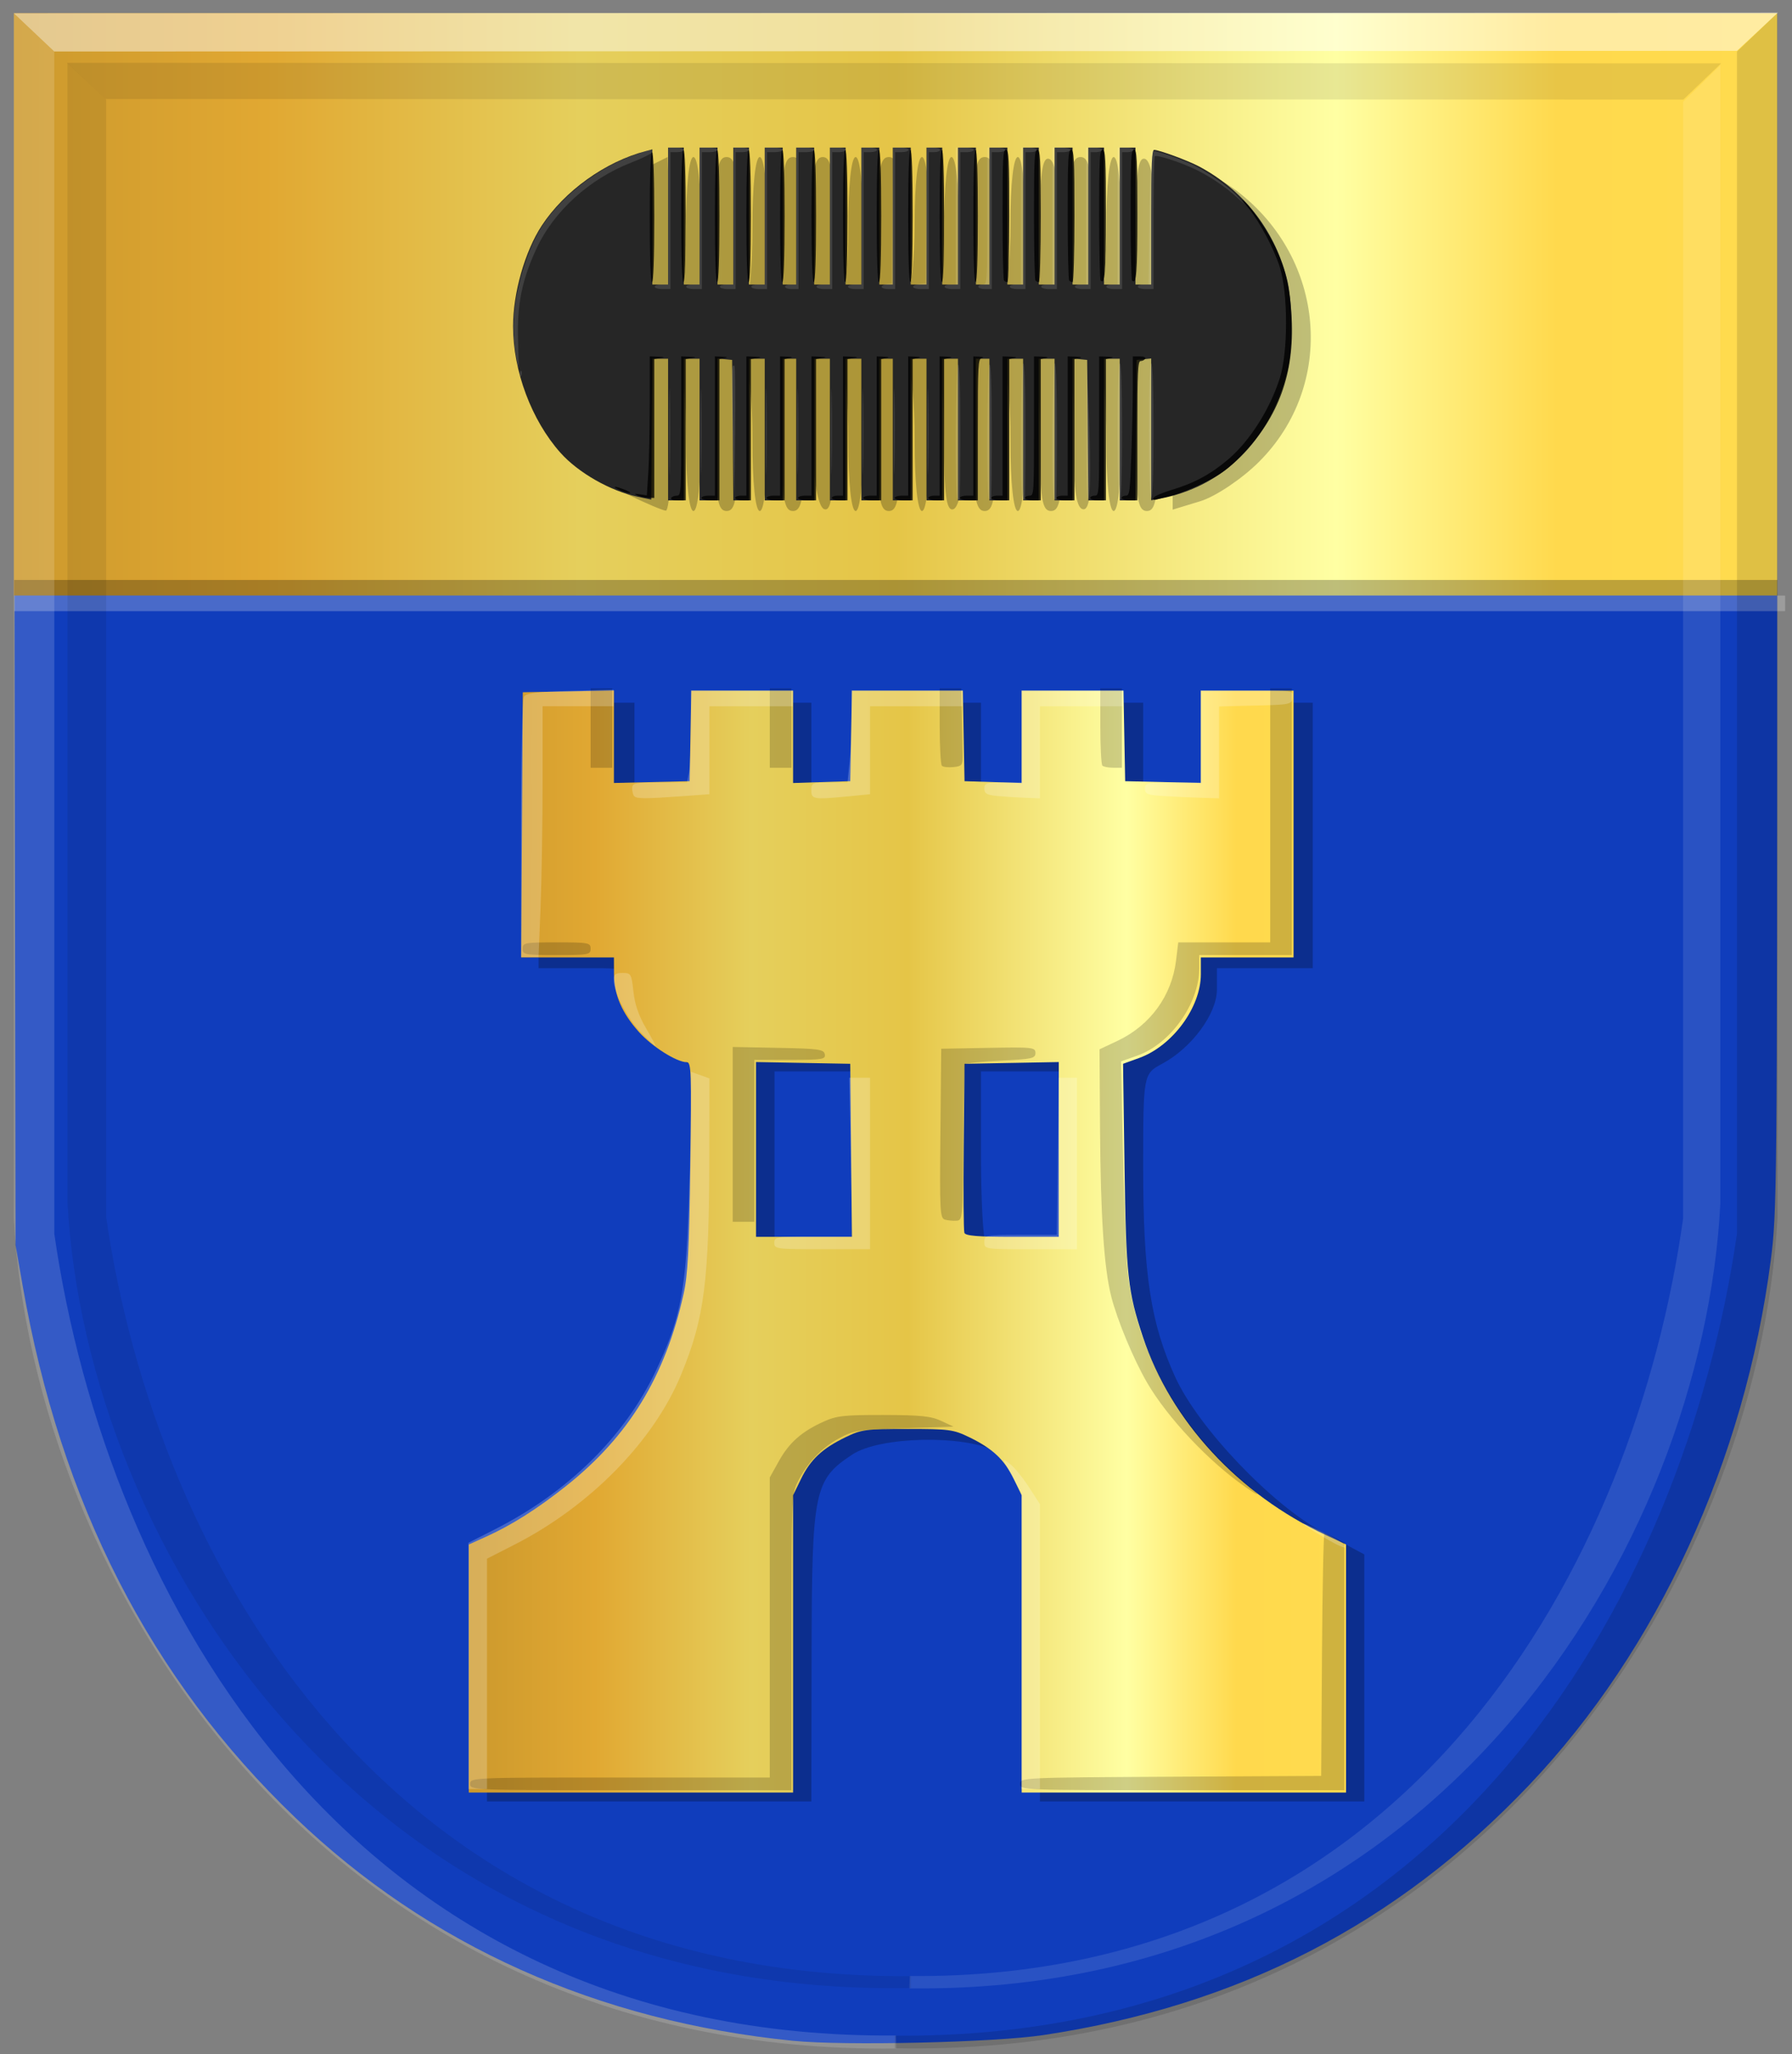 <?xml version="1.0" encoding="UTF-8" standalone="no"?>
<!-- Created with Inkscape (http://www.inkscape.org/) -->

<svg
   xmlns:dc="http://purl.org/dc/elements/1.1/"
   xmlns:cc="http://creativecommons.org/ns#"
   xmlns:rdf="http://www.w3.org/1999/02/22-rdf-syntax-ns#"
   xmlns:svg="http://www.w3.org/2000/svg"
   xmlns="http://www.w3.org/2000/svg"
   xmlns:xlink="http://www.w3.org/1999/xlink"
   xmlns:sodipodi="http://sodipodi.sourceforge.net/DTD/sodipodi-0.dtd"
   xmlns:inkscape="http://www.inkscape.org/namespaces/inkscape"
   width="243.062"
   height="278.573"
   id="svg8000"
   version="1.1"
   inkscape:version="0.48.4 r9939"
   sodipodi:docname="Ballum wapen.svg">
  <rect width="100%" height="100%" fill="#808080" stroke="none"/>
  <defs
     id="defs8002">
    <linearGradient
       id="linearGradient4053-4-8-3-4-70-2-0">
      <stop
         id="stop4055-9-6-3-5-7-6-2"
         offset="0"
         style="stop-color:#cc992d;stop-opacity:1;" />
      <stop
         id="stop4057-8-0-4-2-91-3-7"
         offset="0.143"
         style="stop-color:#e1a832;stop-opacity:1;" />
      <stop
         style="stop-color:#e5cf5c;stop-opacity:1;"
         offset="0.321"
         id="stop4059-2-1-2-9-5-1-8" />
      <stop
         id="stop4061-4-2-2-12-86-5-8"
         offset="0.5"
         style="stop-color:#e5c547;stop-opacity:1;" />
      <stop
         style="stop-color:#ffffa3;stop-opacity:1;"
         offset="0.75"
         id="stop4063-5-6-0-49-39-9-5" />
      <stop
         id="stop4065-2-0-1-93-45-7-9"
         offset="0.875"
         style="stop-color:#ffd94d;stop-opacity:1;" />
      <stop
         style="stop-color:#ffdb4e;stop-opacity:1;"
         offset="1"
         id="stop4067-9-5-2-76-3-0-7" />
    </linearGradient>
    <linearGradient
       gradientTransform="matrix(-1,0,0,1,2520.032,51.184)"
       gradientUnits="userSpaceOnUse"
       y2="365.428"
       x2="2227.772"
       y1="365.428"
       x1="2061.486"
       id="linearGradient12315-9"
       xlink:href="#linearGradient4053-4-8-3-4-70-2-0"
       inkscape:collect="always" />
    <linearGradient
       id="linearGradient9345-3-2"
       inkscape:collect="always">
      <stop
         id="stop9347-6-5"
         offset="0"
         style="stop-color:#000000;stop-opacity:1;" />
      <stop
         id="stop9349-2-7"
         offset="1"
         style="stop-color:#000000;stop-opacity:0;" />
    </linearGradient>
    <linearGradient
       gradientTransform="matrix(0.611,0,0,0.605,-1433.155,1330.839)"
       gradientUnits="userSpaceOnUse"
       y2="-1658.638"
       x2="3022.334"
       y1="-1658.638"
       x1="2870.666"
       id="linearGradient9351-0-1"
       xlink:href="#linearGradient9345-3-2"
       inkscape:collect="always" />
    <linearGradient
       id="linearGradient4070-8-2-8-8-7">
      <stop
         id="stop4072-1-2-6-4-1"
         offset="0"
         style="stop-color:#a3a3a3;stop-opacity:1;" />
      <stop
         id="stop4074-8-0-7-0-4"
         offset="0.143"
         style="stop-color:#b0b0b0;stop-opacity:1;" />
      <stop
         style="stop-color:#d1d1d1;stop-opacity:1;"
         offset="0.321"
         id="stop4076-6-1-0-3-7" />
      <stop
         id="stop4078-0-2-8-7-6"
         offset="0.5"
         style="stop-color:#bdbdbd;stop-opacity:1;" />
      <stop
         style="stop-color:#e5e5e5;stop-opacity:1;"
         offset="0.75"
         id="stop4080-2-7-1-8-8" />
      <stop
         id="stop4082-4-7-8-3-2"
         offset="0.875"
         style="stop-color:#cccccc;stop-opacity:1;" />
      <stop
         style="stop-color:#cccccc;stop-opacity:1;"
         offset="1"
         id="stop4084-9-0-3-1-3" />
    </linearGradient>
    <linearGradient
       gradientTransform="matrix(-0.69,0,0,0.605,2143.693,1665.42)"
       gradientUnits="userSpaceOnUse"
       y2="-2142.234"
       x2="2670"
       y1="-2142.234"
       x1="2456"
       id="linearGradient9315-4-2-5"
       xlink:href="#linearGradient4070-8-2-8-8-7"
       inkscape:collect="always" />
    <linearGradient
       id="linearGradient8746-8-4-5-7">
      <stop
         id="stop8748-1-1-9-0"
         offset="0"
         style="stop-color:#cc992d;stop-opacity:1;" />
      <stop
         id="stop8750-0-0-1-7"
         offset="0.143"
         style="stop-color:#e1a832;stop-opacity:1;" />
      <stop
         style="stop-color:#e5cf5c;stop-opacity:1;"
         offset="0.321"
         id="stop8752-9-3-8-4" />
      <stop
         id="stop8754-2-7-1-1"
         offset="0.5"
         style="stop-color:#e5c547;stop-opacity:1;" />
      <stop
         style="stop-color:#ffffa3;stop-opacity:1;"
         offset="0.75"
         id="stop8756-4-3-7-2" />
      <stop
         id="stop8758-9-9-8-1"
         offset="0.875"
         style="stop-color:#ffd94d;stop-opacity:1;" />
      <stop
         style="stop-color:#ffdb4e;stop-opacity:1;"
         offset="1"
         id="stop8760-1-5-6-8" />
    </linearGradient>
    <linearGradient
       gradientTransform="matrix(-0.69,0,0,0.605,2142.312,1665.42)"
       gradientUnits="userSpaceOnUse"
       y2="-2128.888"
       x2="2691.651"
       y1="-2128.888"
       x1="2432.349"
       id="linearGradient9307-0-2-7"
       xlink:href="#linearGradient8746-8-4-5-7"
       inkscape:collect="always" />
    <linearGradient
       id="linearGradient9583-0"
       inkscape:collect="always">
      <stop
         id="stop9585-1"
         offset="0"
         style="stop-color:#000000;stop-opacity:1;" />
      <stop
         id="stop9587-1"
         offset="1"
         style="stop-color:#000000;stop-opacity:0;" />
    </linearGradient>
    <linearGradient
       gradientUnits="userSpaceOnUse"
       y2="-2030.148"
       x2="1743.738"
       y1="-2030.148"
       x1="1707.663"
       id="linearGradient9589-2"
       xlink:href="#linearGradient9583-0"
       inkscape:collect="always"
       gradientTransform="matrix(0.69,0,0,0.605,-748.951,1636.373)" />
    <filter
       height="1.233"
       y="-0.117"
       width="1.373"
       x="-0.187"
       id="filter14911-7"
       inkscape:collect="always"
       color-interpolation-filters="sRGB">
      <feGaussianBlur
         id="feGaussianBlur14913-8"
         stdDeviation="0.737"
         inkscape:collect="always" />
    </filter>
    <linearGradient
       id="linearGradient14859"
       inkscape:collect="always">
      <stop
         id="stop14861"
         offset="0"
         style="stop-color:#ffffff;stop-opacity:1;" />
      <stop
         id="stop14863"
         offset="1"
         style="stop-color:#ffffff;stop-opacity:0;" />
    </linearGradient>
    <radialGradient
       gradientUnits="userSpaceOnUse"
       gradientTransform="matrix(1,0,0,1.6,0,-149.283)"
       r="4.735"
       fy="248.805"
       fx="1298.993"
       cy="248.805"
       cx="1298.993"
       id="radialGradient14865"
       xlink:href="#linearGradient14859"
       inkscape:collect="always" />
    <linearGradient
       inkscape:collect="always"
       xlink:href="#linearGradient4053-4-8-3-4-70-2-0"
       id="linearGradient8802"
       x1="299.142"
       y1="526.681"
       x2="418.137"
       y2="526.681"
       gradientUnits="userSpaceOnUse" />
    <linearGradient
       inkscape:collect="always"
       xlink:href="#linearGradient4053-4-8-3-4-70-2-0"
       id="linearGradient8810"
       x1="237.448"
       y1="399.582"
       x2="476.612"
       y2="399.582"
       gradientUnits="userSpaceOnUse" />
    <linearGradient
       inkscape:collect="always"
       xlink:href="#linearGradient4053-4-8-3-4-70-2-0-0"
       id="linearGradient8802-9"
       x1="299.142"
       y1="526.681"
       x2="418.137"
       y2="526.681"
       gradientUnits="userSpaceOnUse"
       gradientTransform="translate(-4.4570705e-6,2.6356493e-7)" />
    <linearGradient
       id="linearGradient4053-4-8-3-4-70-2-0-0">
      <stop
         id="stop4055-9-6-3-5-7-6-2-5"
         offset="0"
         style="stop-color:#cc992d;stop-opacity:1;" />
      <stop
         id="stop4057-8-0-4-2-91-3-7-1"
         offset="0.143"
         style="stop-color:#e1a832;stop-opacity:1;" />
      <stop
         style="stop-color:#e5cf5c;stop-opacity:1;"
         offset="0.321"
         id="stop4059-2-1-2-9-5-1-8-2" />
      <stop
         id="stop4061-4-2-2-12-86-5-8-0"
         offset="0.5"
         style="stop-color:#e5c547;stop-opacity:1;" />
      <stop
         style="stop-color:#ffffa3;stop-opacity:1;"
         offset="0.75"
         id="stop4063-5-6-0-49-39-9-5-9" />
      <stop
         id="stop4065-2-0-1-93-45-7-9-8"
         offset="0.875"
         style="stop-color:#ffd94d;stop-opacity:1;" />
      <stop
         style="stop-color:#ffdb4e;stop-opacity:1;"
         offset="1"
         id="stop4067-9-5-2-76-3-0-7-9" />
    </linearGradient>
    <linearGradient
       inkscape:collect="always"
       xlink:href="#linearGradient4053-4-8-3-4-70-2-0-0"
       id="linearGradient8810-1"
       x1="237.448"
       y1="399.582"
       x2="476.612"
       y2="399.582"
       gradientUnits="userSpaceOnUse"
       gradientTransform="translate(-4.4570705e-6,2.6356493e-7)" />
    <linearGradient
       id="linearGradient8832">
      <stop
         id="stop8834"
         offset="0"
         style="stop-color:#cc992d;stop-opacity:1;" />
      <stop
         id="stop8836"
         offset="0.143"
         style="stop-color:#e1a832;stop-opacity:1;" />
      <stop
         style="stop-color:#e5cf5c;stop-opacity:1;"
         offset="0.321"
         id="stop8838" />
      <stop
         id="stop8840"
         offset="0.5"
         style="stop-color:#e5c547;stop-opacity:1;" />
      <stop
         style="stop-color:#ffffa3;stop-opacity:1;"
         offset="0.75"
         id="stop8842" />
      <stop
         id="stop8844"
         offset="0.875"
         style="stop-color:#ffd94d;stop-opacity:1;" />
      <stop
         style="stop-color:#ffdb4e;stop-opacity:1;"
         offset="1"
         id="stop8846" />
    </linearGradient>
  </defs>
  <sodipodi:namedview
     id="base"
     pagecolor="#ffffff"
     bordercolor="#666666"
     borderopacity="1.0"
     inkscape:pageopacity="0.0"
     inkscape:pageshadow="2"
     inkscape:zoom="1.4"
     inkscape:cx="89.632496"
     inkscape:cy="144.02"
     inkscape:document-units="px"
     inkscape:current-layer="layer1"
     showgrid="false"
     fit-margin-top="0"
     fit-margin-left="0"
     fit-margin-right="0"
     fit-margin-bottom="0"
     inkscape:window-width="1600"
     inkscape:window-height="837"
     inkscape:window-x="-8"
     inkscape:window-y="-8"
     inkscape:window-maximized="1" />
  <g
     inkscape:label="Laag 1"
     inkscape:groupmode="layer"
     id="layer1"
     transform="translate(-235.562,-358.312)">
    <path
       inkscape:connector-curvature="0"
       id="path20827-7-1-9-9-4-7"
       d="m 343.169,635.076 c -26.579,-2.666 -49.434,-12.908 -67.567,-30.28 -19.607,-18.782 -31.809,-42.596 -36.97,-72.148 l -0.959,-5.497 -0.134,-83.519 -0.007,-4.607 4.117,-76.437 55.357,-0.354 59.952,-0.809 0.191,-0.335 0.19,0.977 0.061,-0.977 -0.002,0.085 59.816,1.589 54.98,-0.354 4.419,76.696 0,2.227 c 0,78.168 -0.034,81.472 -0.864,87.864 -3.529,27.157 -15.338,52.821 -32.744,71.154 -17.927,18.884 -39.362,29.926 -65.885,33.94 -6.654,1.007 -27.029,1.477 -33.951,0.782 z"
       style="fill:#103dbc;fill-opacity:1;stroke:none"
       sodipodi:nodetypes="ccccccccccccccccsccccc" />
    <rect
       style="fill:url(#linearGradient8810);fill-opacity:1.0;fill-rule:evenodd;stroke:none"
       id="rect7776"
       width="239.164"
       height="78.975"
       x="237.448"
       y="360.095" />
    <path
       style="fill:none;stroke:#000000;stroke-width:2.104;stroke-linecap:butt;stroke-linejoin:miter;stroke-miterlimit:4;stroke-opacity:0.255;stroke-dasharray:none"
       d="m 237.481,438.013 239.167,0"
       id="path7778"
       inkscape:connector-curvature="0" />
    <path
       style="fill:none;stroke:#f1f1f1;stroke-width:2.113;stroke-linecap:butt;stroke-linejoin:miter;stroke-miterlimit:4;stroke-opacity:0.255;stroke-dasharray:none"
       d="m 237.493,440.139 240.2,0"
       id="path7778-9"
       inkscape:connector-curvature="0" />
    <path
       sodipodi:nodetypes="ccccc"
       inkscape:connector-curvature="0"
       id="path4533-2-0-0-0-5-9-6-9-9-0-1-9"
       d="m 237.432,360.106 5.477,5.19 228.243,-0.088 5.569,-5.182 z"
       style="fill:#ffffff;fill-opacity:0.467;stroke:#000000;stroke-width:1.493px;stroke-linecap:butt;stroke-linejoin:miter;stroke-opacity:0" />
    <path
       inkscape:connector-curvature="0"
       sodipodi:nodetypes="ccccccc"
       id="path4509-9-6-3-0-8-3-9-5-8-5-1-2-7-5"
       d="m 237.433,360.102 5.495,5.243 0,160.285 c 7.052,48.957 39.833,109.331 114.155,108.723 l 0.063,1.765 c -78.189,0.946 -117.139,-64.043 -119.713,-112.613 z"
       style="fill:#ffffff;fill-opacity:0.151;stroke:#000000;stroke-width:1.494px;stroke-linecap:butt;stroke-linejoin:miter;stroke-opacity:0" />
    <path
       inkscape:connector-curvature="0"
       sodipodi:nodetypes="ccccccc"
       id="path4509-9-2-6-1-6-0-4-7-9-5-8-1-4"
       d="m 476.658,360.063 -5.495,5.243 0,160.285 c -7.052,48.957 -39.897,109.393 -114.218,108.786 l 0,1.702 c 78.133,1.519 117.127,-63.925 119.713,-112.613 z"
       style="fill:#000000;fill-opacity:0.127;stroke:#000000;stroke-width:1.494px;stroke-linecap:butt;stroke-linejoin:miter;stroke-opacity:0" />
    <path
       style="fill:#000000;fill-opacity:0.245"
       d="m 301.619,585.858 0,-16.752 4.724,-2.498 c 7.496,-3.964 16.83,-13.342 20.259,-20.352 3.976,-8.128 5.017,-14.314 5.017,-29.807 0,-12.687 -0.038,-12.903 -2.402,-13.801 -3.282,-1.248 -7.598,-7.146 -7.598,-10.382 0,-2.602 -0.132,-2.656 -6.5,-2.656 l -6.5,0 0,-18 0,-18 6.5,0 6.5,0 0,6 0,6 5,0 5,0 0,-6 0,-6 7,0 7,0 0,6 0,6 4,0 4,0 0,-6 0,-6 7.5,0 7.5,0 0,6 0,6 4,0 4,0 0,-6 0,-6 7,0 7,0 0,6 0,6 5,0 5,0 0,-6 0,-6 6.5,0 6.5,0 0,18 0,18 -6.5,0 -6.5,0 0,2.923 c 0,3.258 -3.425,7.896 -7.403,10.025 -2.587,1.384 -2.597,1.441 -2.597,14.084 0,14.495 1.021,21.149 4.367,28.457 3.134,6.845 13.097,17.298 20.027,21.011 l 5.599,3 0,16.75 0,16.75 -22,0 -22,0 0,-20.05 c 0,-22.114 -0.547,-24.631 -5.967,-27.433 -4.384,-2.267 -15.755,-2.016 -19.465,0.429 -5.196,3.425 -5.494,4.866 -5.532,26.804 l -0.035,20.25 -22,0 -22,0 0,-16.752 z m 52,-70.248 0,-12 -6.5,0 -6.5,0 0,12 0,12 6.5,0 6.5,0 0,-12 z m 28,0 0,-12 -6.5,0 -6.5,0 0,11.333 c 0,6.233 0.3,11.633 0.667,12 0.367,0.367 3.292,0.667 6.5,0.667 l 5.833,0 0,-12 z m -60.739,-90.156 c -5.701,-2.765 -9.852,-7.729 -11.718,-14.011 -1.923,-6.474 -1.933,-9.157 -0.058,-15.469 1.703,-5.735 6.648,-11.229 12.888,-14.321 l 4.127,-2.044 0.286,9.501 c 0.374,12.433 2.214,12.433 2.214,8e-4 0,-5.667 0.404,-9.5 1,-9.5 0.592,0 1,3.647 1,8.941 0,4.918 0.45,9.219 1,9.559 0.64,0.396 1,-2.823 1,-8.941 0,-7.83 0.271,-9.559 1.5,-9.559 1.228,0 1.5,1.722 1.5,9.5 0,5.667 0.404,9.5 1,9.5 0.597,0 1,-3.833 1,-9.5 0,-5.667 0.404,-9.5 1,-9.5 0.597,0 1,3.833 1,9.5 0,5.667 0.404,9.5 1,9.5 0.597,0 1,-3.833 1,-9.5 0,-7.778 0.272,-9.5 1.5,-9.5 1.216,0 1.54,1.843 1.709,9.75 l 0.209,9.75 0.327,-9.75 c 0.26,-7.744 0.628,-9.75 1.791,-9.75 1.182,0 1.464,1.827 1.464,9.5 0,5.667 0.404,9.5 1,9.5 0.597,0 1,-3.833 1,-9.5 0,-5.667 0.404,-9.5 1,-9.5 0.597,0 1,3.833 1,9.5 0,5.667 0.404,9.5 1,9.5 0.597,0 1,-3.833 1,-9.5 0,-7.778 0.272,-9.5 1.5,-9.5 1.229,0 1.5,1.729 1.5,9.559 0,6.118 0.36,9.337 1,8.941 0.55,-0.34 1,-4.641 1,-9.559 0,-5.294 0.408,-8.941 1,-8.941 0.597,0 1,3.833 1,9.5 0,5.667 0.404,9.5 1,9.5 0.597,0 1,-3.833 1,-9.5 0,-5.667 0.404,-9.5 1,-9.5 0.592,0 1,3.647 1,8.941 0,4.918 0.45,9.219 1,9.559 0.64,0.396 1,-2.823 1,-8.941 0,-7.83 0.271,-9.559 1.5,-9.559 1.229,0 1.5,1.729 1.5,9.559 0,6.118 0.36,9.337 1,8.941 0.55,-0.34 1,-4.641 1,-9.559 0,-5.294 0.408,-8.941 1,-8.941 0.597,0 1,3.833 1,9.5 0,5.667 0.404,9.5 1,9.5 0.597,0 1,-3.861 1,-9.583 0,-7.223 0.308,-9.48 1.25,-9.164 0.857,0.287 1.294,3.158 1.39,9.14 0.077,4.796 0.414,8.995 0.75,9.331 0.336,0.336 0.61,-3.74 0.61,-9.056 0,-7.926 0.27,-9.667 1.5,-9.667 1.228,0 1.5,1.722 1.5,9.5 0,5.667 0.404,9.5 1,9.5 0.597,0 1,-3.833 1,-9.5 0,-5.667 0.404,-9.5 1,-9.5 0.592,0 1,3.647 1,8.941 0,4.918 0.45,9.219 1,9.559 0.64,0.396 1,-2.851 1,-9.024 0,-7.268 0.308,-9.54 1.25,-9.228 0.85,0.282 1.342,3.359 1.538,9.619 0.366,11.684 2.212,11.238 2.212,-0.534 l 0,-8.549 2.75,0.686 c 1.512,0.377 4.199,1.789 5.971,3.137 12.053,9.171 13.442,26.303 2.979,36.733 -2.31,2.303 -5.887,4.701 -7.95,5.33 l -3.75,1.143 0,-9.406 c 0,-5.604 -0.404,-9.406 -1,-9.406 -0.597,0 -1,3.833 -1,9.5 0,7.778 -0.272,9.5 -1.5,9.5 -1.228,0 -1.5,-1.722 -1.5,-9.5 0,-5.667 -0.404,-9.5 -1,-9.5 -0.597,0 -1,3.833 -1,9.5 0,5.667 -0.404,9.5 -1,9.5 -0.597,0 -1,-3.833 -1,-9.5 0,-5.667 -0.404,-9.5 -1,-9.5 -0.597,0 -1,3.861 -1,9.583 0,7.229 -0.307,9.478 -1.25,9.154 -0.886,-0.304 -1.227,-3.098 -1.171,-9.583 0.043,-5.035 -0.294,-9.154 -0.75,-9.154 -0.456,0 -0.829,4.275 -0.829,9.5 0,7.778 -0.272,9.5 -1.5,9.5 -1.228,0 -1.5,-1.722 -1.5,-9.5 0,-5.667 -0.404,-9.5 -1,-9.5 -0.597,0 -1,3.833 -1,9.5 0,5.667 -0.404,9.5 -1,9.5 -0.597,0 -1,-3.833 -1,-9.5 0,-5.667 -0.404,-9.5 -1,-9.5 -0.597,0 -1,3.833 -1,9.5 0,7.778 -0.272,9.5 -1.5,9.5 -1.218,0 -1.536,-1.835 -1.691,-9.75 l -0.191,-9.75 -0.559,9.42 c -0.369,6.227 -0.982,9.56 -1.809,9.833 -0.942,0.311 -1.25,-1.95 -1.25,-9.17 0,-5.722 -0.403,-9.583 -1,-9.583 -0.597,0 -1,3.833 -1,9.5 0,5.667 -0.404,9.5 -1,9.5 -0.597,0 -1,-3.833 -1,-9.5 0,-5.667 -0.404,-9.5 -1,-9.5 -0.597,0 -1,3.833 -1,9.5 0,7.778 -0.272,9.5 -1.5,9.5 -1.228,0 -1.5,-1.722 -1.5,-9.5 0,-5.667 -0.404,-9.5 -1,-9.5 -0.597,0 -1,3.833 -1,9.5 0,5.667 -0.404,9.5 -1,9.5 -0.597,0 -1,-3.833 -1,-9.5 0,-5.667 -0.404,-9.5 -1,-9.5 -0.597,0 -1,3.861 -1,9.583 0,7.22 -0.308,9.482 -1.25,9.17 -0.826,-0.273 -1.439,-3.606 -1.809,-9.833 l -0.559,-9.42 -0.191,9.75 c -0.155,7.915 -0.474,9.75 -1.691,9.75 -1.228,0 -1.5,-1.722 -1.5,-9.5 0,-5.667 -0.404,-9.5 -1,-9.5 -0.597,0 -1,3.833 -1,9.5 0,5.667 -0.404,9.5 -1,9.5 -0.597,0 -1,-3.833 -1,-9.5 0,-5.667 -0.404,-9.5 -1,-9.5 -0.597,0 -1,3.833 -1,9.5 0,7.778 -0.272,9.5 -1.5,9.5 -1.228,0 -1.5,-1.722 -1.5,-9.5 0,-5.667 -0.404,-9.5 -1,-9.5 -0.597,0 -1,3.833 -1,9.5 0,5.667 -0.404,9.5 -1,9.5 -0.597,0 -1,-3.833 -1,-9.5 0,-5.667 -0.404,-9.5 -1,-9.5 -0.597,0 -1,3.833 -1,9.5 0,5.225 -0.338,9.478 -0.75,9.45 -0.412,-0.028 -2.658,-0.975 -4.989,-2.106 z"
       id="path7974"
       inkscape:connector-curvature="0" />
    <path
       style="fill:url(#linearGradient8802);fill-opacity:1.0"
       d="m 299.143,584.588 0,-16.818 2.409,-1.091 c 3.436,-1.556 6.925,-3.771 10.82,-6.866 8.473,-6.735 13.402,-14.795 15.908,-26.015 0.576,-2.58 0.76,-6.067 0.915,-17.333 0.176,-12.815 0.131,-14.103 -0.488,-14.103 -1.35,0 -4.704,-2.116 -6.463,-4.078 -2.331,-2.599 -3.387,-5.046 -3.399,-7.872 l -0.01,-2.261 -6.289,0 -6.29,0 0.109,-17.979 0.109,-17.979 6.18,-0.119 6.18,-0.119 0,6.269 0,6.269 5.133,-0.121 5.133,-0.121 0.116,-6.136 0.116,-6.136 6.902,0 6.902,0 0,6.26 0,6.26 3.876,-0.124 3.876,-0.124 0.116,-6.136 0.116,-6.136 7.519,0 7.519,0 0.116,6.136 0.116,6.136 3.876,0.124 3.876,0.124 0,-6.26 0,-6.26 6.902,0 6.902,0 0.116,6.136 0.116,6.136 5.133,0.121 5.133,0.121 0,-6.257 0,-6.257 6.285,0 6.285,0 0,18.086 0,18.086 -6.285,0 -6.285,0 0,2.284 c 0,4.491 -3.851,9.719 -8.36,11.349 l -2.193,0.793 0.199,13.995 c 0.208,14.68 0.447,16.891 2.49,23.038 3.793,11.416 12.976,21.357 24.832,26.882 l 2.725,1.27 0,16.821 0,16.821 -21.997,0 -21.997,0 0,-20.155 0,-20.155 -1.08,-2.228 c -1.27,-2.618 -2.876,-4.121 -6.043,-5.654 -2.149,-1.04 -2.716,-1.115 -8.38,-1.115 -5.664,0 -6.231,0.075 -8.38,1.115 -3.167,1.533 -4.773,3.036 -6.043,5.654 l -1.08,2.228 0,20.155 0,20.155 -21.997,0 -21.997,0 0,-16.818 z m 51.857,-70.276 -0.112,-11.735 -6.39,-0.119 -6.39,-0.119 0,11.853 0,11.853 6.501,0 6.501,0 -0.112,-11.735 z m 28.171,-0.119 0,-11.853 -6.39,0.119 -6.39,0.119 -0.112,11.189 c -0.061,6.154 -0.02,11.435 0.092,11.735 0.152,0.407 1.806,0.545 6.502,0.545 l 6.298,0 0,-11.853 z"
       id="path7675-1"
       inkscape:connector-curvature="0" />
    <path
       style="fill:#000000;fill-opacity:0.189"
       d="m 299.33,600.229 c 0,-0.849 0.279,-0.861 20.321,-0.861 l 20.321,0 0,-20.347 0,-20.347 1.246,-2.234 c 1.397,-2.503 3.071,-3.979 6.046,-5.332 1.764,-0.802 2.787,-0.915 8.147,-0.904 5.015,0.011 6.436,0.155 7.806,0.796 l 1.676,0.783 -6.704,0.216 c -6.254,0.201 -6.847,0.293 -8.837,1.372 -2.364,1.282 -4.34,3.373 -5.616,5.943 -0.805,1.623 -0.84,2.523 -0.84,21.735 l 0,20.041 -21.788,0 c -21.508,0 -21.788,-0.011 -21.788,-0.861 z m 74.581,0 c 0,-0.843 0.348,-0.859 20.426,-0.969 l 20.426,-0.112 0.11,-16.471 c 0.06,-9.059 0.211,-16.471 0.335,-16.471 0.124,0 0.782,0.296 1.462,0.657 l 1.236,0.657 0,16.783 0,16.783 -21.997,0 c -21.683,0 -21.997,-0.012 -21.997,-0.857 z m 30.587,-40.252 c -4.913,-3.383 -10.552,-9.362 -13.337,-14.141 -1.839,-3.156 -4.062,-8.495 -4.876,-11.712 -0.974,-3.851 -1.438,-10.809 -1.518,-22.782 l -0.071,-10.725 2.464,-1.164 c 4.413,-2.086 7.337,-6.101 7.917,-10.874 l 0.3,-2.469 6.237,0 6.237,0 0,-17.225 0,-17.225 1.466,0 1.466,0 0,18.086 0,18.086 -6.285,0 -6.285,0 0,1.83 c 0.01,4.728 -3.862,10.184 -8.362,11.796 l -2.233,0.8 0.286,13.123 c 0.157,7.218 0.48,14.557 0.717,16.309 1.399,10.337 6.937,20.076 15.665,27.549 2.337,2.001 2.409,2.253 0.209,0.739 z m -69.553,-47.827 0,-11.854 6.175,0.119 c 5.494,0.106 6.191,0.202 6.316,0.873 0.127,0.683 -0.316,0.754 -4.708,0.754 l -4.849,0 0,10.981 0,10.981 -1.466,0 -1.466,0 0,-11.854 z m 28.799,11.563 c -0.688,-0.191 -0.732,-1.022 -0.629,-11.692 l 0.112,-11.486 6.39,-0.119 c 6.021,-0.112 6.39,-0.072 6.39,0.693 0,0.732 -0.452,0.834 -4.629,1.037 -2.546,0.124 -4.74,0.339 -4.875,0.478 -0.135,0.139 -0.267,4.958 -0.294,10.709 -0.047,10.13 -0.075,10.459 -0.886,10.522 -0.461,0.036 -1.171,-0.028 -1.578,-0.141 z m -57.291,-36.743 c 0,-0.809 0.279,-0.861 4.609,-0.861 4.33,0 4.609,0.052 4.609,0.861 0,0.809 -0.279,0.861 -4.609,0.861 -4.33,0 -4.609,-0.052 -4.609,-0.861 z m 9.218,-29.928 0,-5.383 1.466,0 1.467,0 0,5.383 0,5.383 -1.467,0 -1.466,0 0,-5.383 z m 24.302,0 0,-5.383 1.466,0 1.466,0 0,5.383 0,5.383 -1.466,0 -1.466,0 0,-5.383 z m 23.344,5.116 c -0.165,-0.169 -0.299,-2.6 -0.299,-5.403 l 0,-5.096 1.466,0 1.466,0 0.081,3.876 c 0.044,2.132 0.092,4.505 0.105,5.275 0.021,1.25 -0.113,1.413 -1.249,1.528 -0.7,0.07 -1.407,-0.01 -1.571,-0.179 z m 21.768,-0.02 c -0.154,-0.158 -0.279,-2.58 -0.279,-5.383 l 0,-5.096 1.467,0 1.466,0 0,5.383 0,5.383 -1.187,0 c -0.653,0 -1.313,-0.129 -1.466,-0.287 z"
       id="path7846-4"
       inkscape:connector-curvature="0" />
    <path
       style="fill:#ffffff;fill-opacity:0.212"
       d="m 299.101,584.234 0,-16.698 3.666,-1.867 c 9.859,-5.02 17.51,-12.549 21.71,-21.363 3.138,-6.586 3.977,-10.371 4.391,-19.809 0.197,-4.5 0.368,-11.03 0.38,-14.511 l 0.021,-6.329 1.257,0.45 1.257,0.45 -0.013,10.185 c -0.022,17.384 -0.643,22.26 -3.817,29.972 -3.725,9.05 -12.372,17.863 -22.672,23.108 l -3.666,1.867 0,15.622 0,15.622 -1.257,0 -1.257,0 0,-16.698 z m 75,-3.381 0,-20.079 -1.331,-2.39 c -1.327,-2.384 -1.328,-2.388 -0.24,-1.56 0.6,0.457 1.764,1.875 2.588,3.152 l 1.497,2.321 0,19.318 0,19.318 -1.257,0 -1.257,0 0,-20.079 z m 40.961,-14.093 c -1.323,-0.78 -2.54,-1.557 -2.705,-1.726 -0.548,-0.563 4.68,1.981 5.305,2.581 1.04,1 -0.08,0.632 -2.6,-0.855 z m -74.48,-39.896 c 0,-0.816 0.279,-0.861 5.298,-0.861 l 5.298,0 -0.215,-10.766 -0.215,-10.766 1.412,0 1.412,0 0,11.627 0,11.627 -6.494,0 c -6.215,0 -6.494,-0.037 -6.494,-0.861 z m 28.491,-0.108 c 0,-0.95 0.096,-0.969 4.923,-0.969 l 4.924,0 0.112,-10.658 0.112,-10.658 1.25,0 1.25,0 0,11.627 0,11.627 -6.285,0 c -6.238,0 -6.285,-0.01 -6.285,-0.969 z m -46.492,-28.348 c -1.837,-1.832 -3.776,-5.512 -3.783,-7.179 0,-0.781 0.23,-0.969 1.199,-0.969 1.156,0 1.214,0.098 1.481,2.526 0.192,1.747 0.716,3.274 1.7,4.952 0.782,1.334 1.364,2.426 1.293,2.426 -0.07,0 -0.921,-0.79 -1.89,-1.757 z m -16.35,-27.634 c 0,-9.99 0.172,-17.602 0.398,-17.969 0.306,-0.498 1.67,-0.672 6.279,-0.802 l 5.887,-0.166 0,1.125 0,1.125 -4.819,0 -4.818,0 0,10.227 c 0,5.625 -0.125,13.279 -0.275,17.01 l -0.274,6.782 -1.192,0 -1.191,0 0.01,-17.333 z m 15.357,-4.486 c -0.154,-0.158 -0.279,-0.642 -0.279,-1.077 0,-0.706 0.392,-0.789 3.719,-0.789 l 3.719,0 0.262,-1.346 c 0.144,-0.74 0.262,-3.55 0.262,-6.244 l 0,-4.898 6.913,0 6.913,0 0,1.077 0,1.077 -5.657,0 -5.656,0 0,5.964 0,5.964 -3.835,0.28 c -4.837,0.353 -6.011,0.351 -6.36,-0.01 z m 24.023,-0.789 c 0,-1.026 0.116,-1.077 2.454,-1.077 l 2.454,0 0.269,-2.647 c 0.148,-1.456 0.269,-4.266 0.269,-6.244 l 0,-3.597 7.542,0 7.542,0 0,1.077 0,1.077 -6.285,0 -6.285,0 0,5.966 0,5.966 -2.828,0.275 c -4.838,0.47 -5.133,0.424 -5.133,-0.796 z m 25.244,0.761 c -1.429,-0.132 -1.781,-0.33 -1.781,-1.001 0,-0.735 0.304,-0.837 2.514,-0.837 l 2.514,0 0,-6.244 0,-6.244 6.913,0 6.913,0 0,1.077 0,1.077 -5.656,0 -5.657,0 0,6.244 0,6.244 -1.99,-0.075 c -1.095,-0.041 -2.792,-0.149 -3.771,-0.24 z m 22.416,0 c -2.058,-0.133 -2.409,-0.278 -2.409,-0.995 0,-0.77 0.311,-0.84 3.771,-0.84 l 3.771,0 0,-6.244 0,-6.244 6.314,0 c 6.308,0 6.314,0 6.18,0.969 -0.129,0.934 -0.312,0.973 -5.057,1.09 l -4.923,0.121 0,6.23 0,6.23 -2.619,-0.081 c -1.44,-0.045 -3.703,-0.151 -5.028,-0.237 z"
       id="path7842-0"
       inkscape:connector-curvature="0" />
    <path
       style="fill:#262626;fill-opacity:1"
       d="m 322.036,425.674 c -3.699,-0.779 -8.036,-3.251 -10.449,-5.954 -3.921,-4.393 -6.437,-11.1 -6.437,-17.159 0,-4.504 1.609,-10.153 3.883,-13.632 3.087,-4.723 8.664,-8.712 14.18,-10.142 l 0.833,-0.216 0,9.162 0,9.162 1.067,0 1.067,0 0,-9.285 0,-9.285 1.067,0 1.067,0 0,9.285 0,9.285 1.067,0 1.067,0 0,-9.285 0,-9.285 1.219,0 1.219,0 0,9.285 0,9.285 1.067,0 1.067,0 0,-9.285 0,-9.285 1.067,0 1.067,0 0,9.285 0,9.285 1.067,0 1.067,0 0,-9.285 0,-9.285 1.219,0 1.219,0 0,9.285 0,9.285 0.914,0 0.914,0 0,-9.285 0,-9.285 1.219,0 1.219,0 0,9.285 0,9.285 1.067,0 1.067,0 0,-9.285 0,-9.285 1.067,0 1.067,0 0,9.285 0,9.285 1.067,0 1.067,0 0,-9.285 0,-9.285 1.219,0 1.219,0 0,9.285 0,9.285 0.914,0 0.914,0 0,-9.285 0,-9.285 1.219,0 1.219,0 0,9.285 0,9.285 1.067,0 1.067,0 0,-9.285 0,-9.285 1.067,0 1.067,0 0,9.285 0,9.285 1.067,0 1.067,0 0,-9.285 0,-9.285 1.219,0 1.219,0 0,9.285 0,9.285 0.914,0 0.914,0 0,-9.285 0,-9.285 1.219,0 1.219,0 0,9.285 0,9.285 1.067,0 1.067,0 0,-9.285 0,-9.285 1.067,0 1.067,0 0,9.285 0,9.285 1.067,0 1.067,0 0,-9.285 0,-9.285 1.219,0 1.219,0 0,9.285 0,9.285 1.067,0 1.067,0 0,-9.285 0,-9.285 1.067,0 1.067,0 0,9.285 0,9.285 1.067,0 1.067,0 0,-9.285 0,-9.285 1.067,0 1.067,0 0,9.285 0,9.285 1.067,0 1.067,0 0,-9.128 c 0,-7.367 0.078,-9.128 0.404,-9.128 0.642,0 4.505,1.418 6.002,2.203 5.942,3.116 10.223,8.514 11.945,15.063 0.861,3.275 0.919,9.624 0.117,12.793 -2.38,9.398 -8.766,15.711 -17.477,17.275 l -0.991,0.178 0,-9.612 0,-9.612 -0.991,0.099 -0.991,0.099 -0.081,9.521 -0.081,9.521 -1.062,0 -1.062,0 0,-9.6 0,-9.6 -1.067,0 -1.067,0 0,9.6 0,9.6 -1.062,0 -1.062,0 -0.081,-9.521 -0.081,-9.521 -0.991,-0.099 -0.991,-0.099 0,9.62 0,9.62 -1.219,0 -1.219,0 0,-9.6 0,-9.6 -1.067,0 -1.067,0 0,9.6 0,9.6 -1.067,0 -1.067,0 0,-9.6 0,-9.6 -1.067,0 -1.067,0 0,9.6 0,9.6 -1.219,0 -1.219,0 0,-9.6 0,-9.6 -0.914,0 -0.914,0 0,9.6 0,9.6 -1.219,0 -1.219,0 0,-9.6 0,-9.6 -1.067,0 -1.067,0 0,9.6 0,9.6 -1.067,0 -1.067,0 0,-9.6 0,-9.6 -1.067,0 -1.067,0 0,9.6 0,9.6 -1.219,0 -1.219,0 0,-9.6 0,-9.6 -0.914,0 -0.914,0 0,9.6 0,9.6 -1.219,0 -1.219,0 0,-9.6 0,-9.6 -1.067,0 -1.067,0 0,9.6 0,9.6 -1.067,0 -1.067,0 0,-9.6 0,-9.6 -1.067,0 -1.067,0 0,9.6 0,9.6 -1.219,0 -1.219,0 0,-9.6 0,-9.6 -0.914,0 -0.914,0 0,9.6 0,9.6 -1.219,0 -1.219,0 0,-9.6 0,-9.6 -1.067,0 -1.067,0 0,9.6 0,9.6 -1.062,0 -1.062,0 -0.081,-9.521 -0.081,-9.521 -0.99,-0.099 -0.991,-0.099 0,9.62 0,9.62 -1.219,0 -1.219,0 0,-9.6 0,-9.6 -1.067,0 -1.067,0 0,9.6 0,9.6 -1.067,0 -1.067,0 0,-9.6 0,-9.6 -1.062,0 -1.062,0 -0.081,9.549 -0.081,9.549 -1.858,-0.392 z"
       id="path7671-7"
       inkscape:connector-curvature="0" />
    <path
       style="fill:#000000;fill-opacity:0.797"
       d="m 326.589,425.847 c 0.103,-0.173 0.455,-0.315 0.78,-0.315 0.572,0 0.592,-0.305 0.592,-9.443 l 0,-9.443 1.143,0.047 c 0.919,0.037 0.979,0.072 0.305,0.178 l -0.838,0.131 0,9.579 0,9.579 -1.085,0 c -0.645,0 -1.008,-0.127 -0.896,-0.315 z m 4.114,0 c 0,-0.173 0.411,-0.315 0.914,-0.315 l 0.914,0 0,-9.443 0,-9.443 0.991,0.043 c 0.716,0.032 0.801,0.081 0.305,0.179 l -0.686,0.136 0,9.578 0,9.578 -1.219,0 c -0.671,0 -1.219,-0.142 -1.219,-0.315 z m 4.572,0 c 0,-0.173 0.343,-0.315 0.762,-0.315 l 0.762,0 0,-9.443 0,-9.443 1.143,0.047 c 0.919,0.037 0.979,0.072 0.305,0.178 l -0.838,0.131 0,9.579 0,9.579 -1.067,0 c -0.587,0 -1.067,-0.142 -1.067,-0.315 z m 4.267,0 c 0,-0.173 0.411,-0.315 0.914,-0.315 l 0.914,0 0,-9.443 0,-9.443 0.99,0.043 c 0.716,0.032 0.801,0.081 0.305,0.179 l -0.686,0.136 0,9.578 0,9.578 -1.219,0 c -0.67,0 -1.219,-0.142 -1.219,-0.315 z m 4.267,0 c 0,-0.173 0.411,-0.315 0.914,-0.315 l 0.914,0 0,-9.443 0,-9.443 1.143,0.047 c 0.919,0.037 0.979,0.072 0.305,0.178 l -0.838,0.131 0,9.579 0,9.579 -1.219,0 c -0.67,0 -1.219,-0.142 -1.219,-0.315 z m 4.572,0 c 0,-0.173 0.343,-0.315 0.762,-0.315 l 0.762,0 0,-9.443 0,-9.443 1.143,0.047 c 0.919,0.037 0.979,0.072 0.305,0.178 l -0.838,0.131 0,9.579 0,9.579 -1.067,0 c -0.587,0 -1.067,-0.142 -1.067,-0.315 z m 4.267,0 c 0,-0.173 0.411,-0.315 0.914,-0.315 l 0.914,0 0,-9.443 0,-9.443 0.991,0.043 c 0.716,0.032 0.801,0.081 0.305,0.179 l -0.686,0.136 0,9.578 0,9.578 -1.219,0 c -0.67,0 -1.219,-0.142 -1.219,-0.315 z m 4.267,0 c 0,-0.173 0.411,-0.315 0.914,-0.315 l 0.914,0 0,-9.443 0,-9.443 0.991,0.043 c 0.716,0.032 0.801,0.081 0.305,0.179 l -0.686,0.136 0,9.578 0,9.578 -1.219,0 c -0.67,0 -1.219,-0.142 -1.219,-0.315 z m 4.572,0 c 0,-0.173 0.343,-0.315 0.762,-0.315 l 0.762,0 0,-9.443 0,-9.443 0.991,0.043 c 0.716,0.032 0.801,0.081 0.305,0.179 l -0.686,0.136 0,9.578 0,9.578 -1.067,0 c -0.587,0 -1.067,-0.142 -1.067,-0.315 z m 4.267,0 c 0,-0.173 0.411,-0.315 0.914,-0.315 l 0.914,0 0,-9.443 0,-9.443 0.838,0.037 c 0.516,0.022 0.633,0.092 0.305,0.18 -0.493,0.133 -0.533,0.865 -0.533,9.721 l 0,9.577 -1.219,0 c -0.67,0 -1.219,-0.142 -1.219,-0.315 z m 4.267,0 c 0,-0.173 0.343,-0.315 0.762,-0.315 l 0.762,0 0,-9.443 0,-9.443 1.143,0.043 c 0.708,0.026 0.882,0.095 0.457,0.179 l -0.686,0.136 0,9.578 0,9.578 -1.219,0 c -0.67,0 -1.219,-0.142 -1.219,-0.315 z m 4.572,0 c 0,-0.173 0.274,-0.315 0.61,-0.315 0.596,0 0.61,-0.21 0.61,-9.443 l 0,-9.443 1.143,0.043 c 0.708,0.026 0.882,0.095 0.457,0.179 l -0.686,0.136 0,9.578 0,9.578 -1.067,0 c -0.587,0 -1.067,-0.142 -1.067,-0.315 z m 4.267,0 c 0,-0.173 0.343,-0.315 0.762,-0.315 l 0.762,0 0,-9.443 0,-9.443 1.143,0.043 c 0.708,0.026 0.882,0.095 0.457,0.179 l -0.686,0.136 0,9.578 0,9.578 -1.219,0 c -0.67,0 -1.219,-0.142 -1.219,-0.315 z m 4.572,0 c 0,-0.173 0.274,-0.315 0.61,-0.315 0.596,0 0.61,-0.21 0.61,-9.443 l 0,-9.443 1.143,0.043 c 0.708,0.026 0.882,0.095 0.457,0.179 l -0.686,0.136 0,9.578 0,9.578 -1.067,0 c -0.587,0 -1.067,-0.142 -1.067,-0.315 z m 4.267,0 c 0,-0.173 0.253,-0.315 0.561,-0.315 0.517,0 0.577,-0.448 0.762,-5.716 0.11,-3.144 0.201,-7.393 0.201,-9.443 l 0,-3.727 0.932,0 c 0.544,0 0.854,0.131 0.744,0.315 -0.104,0.173 -0.386,0.315 -0.627,0.315 -0.373,0 -0.439,1.431 -0.439,9.443 l 0,9.443 -1.067,0 c -0.587,0 -1.067,-0.142 -1.067,-0.315 z m 4.319,-0.01 c 0.068,-0.213 1.161,-0.695 2.427,-1.072 3.068,-0.914 5.346,-2.141 7.707,-4.153 2.933,-2.499 5.663,-6.794 7.002,-11.018 1.131,-3.568 1.13,-11.446 0,-15.052 -0.798,-2.539 -2.733,-6.168 -4.289,-8.043 -0.79,-0.952 -1.052,-1.377 -0.582,-0.944 1.275,1.173 3.403,4.364 4.431,6.643 1.304,2.893 1.839,5.313 2.045,9.252 0.39,7.457 -1.757,13.402 -6.674,18.479 -1.921,1.984 -2.884,2.694 -5.181,3.827 -1.552,0.765 -3.507,1.554 -4.346,1.754 -0.838,0.2 -1.78,0.442 -2.093,0.539 -0.368,0.114 -0.525,0.039 -0.445,-0.21 z m -69.998,-0.337 c -0.493,-0.241 -0.428,-0.271 0.336,-0.152 l 0.946,0.146 0.196,-3.052 c 0.108,-1.678 0.196,-5.92 0.197,-9.425 l 0,-6.374 1.143,0.047 c 0.919,0.037 0.979,0.072 0.305,0.178 l -0.838,0.131 0,9.422 0,9.422 -0.838,-0.022 c -0.461,-0.012 -1.112,-0.156 -1.448,-0.321 z m -2.438,-0.747 c -1.177,-0.557 -0.63,-0.565 0.762,-0.011 0.587,0.233 0.861,0.429 0.61,0.434 -0.252,0.01 -0.869,-0.185 -1.371,-0.423 z m 4.114,-36.995 c 0,-5.666 0.109,-8.813 0.305,-8.813 0.196,0 0.305,3.147 0.305,8.813 0,5.665 -0.109,8.813 -0.305,8.813 -0.196,0 -0.305,-3.148 -0.305,-8.813 z m 4.267,-0.157 c 0,-5.771 0.109,-8.97 0.305,-8.97 0.196,0 0.305,3.2 0.305,8.97 0,5.771 -0.109,8.97 -0.305,8.97 -0.196,0 -0.305,-3.2 -0.305,-8.97 z m 4.572,0 c 0,-5.771 0.109,-8.97 0.305,-8.97 0.196,0 0.305,3.2 0.305,8.97 0,5.771 -0.109,8.97 -0.305,8.97 -0.196,0 -0.305,-3.2 -0.305,-8.97 z m 4.267,0 c 0,-5.771 0.109,-8.97 0.305,-8.97 0.196,0 0.305,3.2 0.305,8.97 0,5.771 -0.109,8.97 -0.305,8.97 -0.196,0 -0.305,-3.2 -0.305,-8.97 z m 4.572,0 c 0,-5.771 0.109,-8.97 0.305,-8.97 0.196,0 0.305,3.2 0.305,8.97 0,5.771 -0.109,8.97 -0.305,8.97 -0.196,0 -0.305,-3.2 -0.305,-8.97 z m 4.267,0 c 0,-5.771 0.109,-8.97 0.305,-8.97 0.196,0 0.305,3.2 0.305,8.97 0,5.771 -0.109,8.97 -0.305,8.97 -0.196,0 -0.305,-3.2 -0.305,-8.97 z m 4.267,0 c 0,-5.771 0.109,-8.97 0.305,-8.97 0.196,0 0.305,3.2 0.305,8.97 0,5.771 -0.109,8.97 -0.305,8.97 -0.196,0 -0.305,-3.2 -0.305,-8.97 z m 4.572,0 c 0,-5.771 0.109,-8.97 0.305,-8.97 0.196,0 0.305,3.2 0.305,8.97 0,5.771 -0.109,8.97 -0.305,8.97 -0.196,0 -0.305,-3.2 -0.305,-8.97 z m 4.267,0 c 0,-5.771 0.109,-8.97 0.305,-8.97 0.196,0 0.305,3.2 0.305,8.97 0,5.771 -0.109,8.97 -0.305,8.97 -0.196,0 -0.305,-3.2 -0.305,-8.97 z m 4.267,0 c 0,-5.771 0.109,-8.97 0.305,-8.97 0.196,0 0.305,3.2 0.305,8.97 0,5.771 -0.109,8.97 -0.305,8.97 -0.196,0 -0.305,-3.2 -0.305,-8.97 z m 4.572,0 c 0,-5.771 0.109,-8.97 0.305,-8.97 0.196,0 0.305,3.2 0.305,8.97 0,5.771 -0.109,8.97 -0.305,8.97 -0.196,0 -0.305,-3.2 -0.305,-8.97 z m 4.165,8.761 c -0.112,-0.115 -0.203,-4.152 -0.203,-8.97 0,-7.577 0.062,-8.761 0.457,-8.761 0.396,0 0.457,1.207 0.457,8.97 0,4.934 -0.114,8.97 -0.254,8.97 -0.14,0 -0.345,-0.094 -0.457,-0.21 z m 4.267,0 c -0.112,-0.115 -0.203,-4.152 -0.203,-8.97 0,-7.577 0.062,-8.761 0.457,-8.761 0.396,0 0.457,1.207 0.457,8.97 0,4.934 -0.114,8.97 -0.254,8.97 -0.14,0 -0.345,-0.094 -0.457,-0.21 z m 4.572,0 c -0.112,-0.115 -0.203,-4.152 -0.203,-8.97 0,-7.577 0.062,-8.761 0.457,-8.761 0.396,0 0.457,1.207 0.457,8.97 0,4.934 -0.114,8.97 -0.254,8.97 -0.14,0 -0.345,-0.094 -0.457,-0.21 z m 4.259,-0.01 c -0.107,-0.111 -0.195,-4.144 -0.195,-8.962 0,-7.577 0.061,-8.761 0.457,-8.761 0.396,0 0.457,1.187 0.457,8.795 0,7.979 -0.126,9.541 -0.719,8.928 z m 4.267,0 c -0.107,-0.111 -0.195,-4.144 -0.195,-8.962 0,-7.577 0.061,-8.761 0.457,-8.761 0.396,0 0.457,1.187 0.457,8.795 0,7.979 -0.126,9.541 -0.72,8.928 z"
       id="path7896-9"
       inkscape:connector-curvature="0" />
    <path
       style="fill:#ffffff;fill-opacity:0.118"
       d="m 326.327,416.872 c -2e-4,-5.193 0.041,-7.362 0.093,-4.819 0.051,2.543 0.051,6.792 2e-4,9.443 -0.051,2.651 -0.093,0.57 -0.093,-4.623 z m 4.267,0 c -2e-4,-5.193 0.041,-7.362 0.093,-4.819 0.051,2.543 0.051,6.792 2e-4,9.443 -0.051,2.651 -0.093,0.57 -0.093,-4.623 z m 4.335,0.368 c -0.233,-8.316 -0.193,-9.748 0.259,-9.281 0.087,0.089 0.121,4.256 0.077,9.259 l -0.081,9.097 -0.254,-9.075 z m 4.504,-0.368 c -2e-4,-5.193 0.041,-7.362 0.093,-4.819 0.051,2.543 0.051,6.792 3e-4,9.443 -0.051,2.651 -0.093,0.57 -0.093,-4.623 z m 4.267,0 c -2e-4,-5.193 0.041,-7.362 0.093,-4.819 0.051,2.543 0.051,6.792 3e-4,9.443 -0.051,2.651 -0.093,0.57 -0.093,-4.623 z m 4.572,0 c -2e-4,-5.193 0.041,-7.362 0.093,-4.819 0.051,2.543 0.051,6.792 2e-4,9.443 -0.051,2.651 -0.093,0.57 -0.093,-4.623 z m 4.267,0 c -1e-4,-5.193 0.041,-7.362 0.093,-4.819 0.051,2.543 0.051,6.792 3e-4,9.443 -0.051,2.651 -0.093,0.57 -0.093,-4.623 z m 4.267,0 c -10e-5,-5.193 0.041,-7.362 0.093,-4.819 0.051,2.543 0.051,6.792 3e-4,9.443 -0.051,2.651 -0.093,0.57 -0.093,-4.623 z m 4.572,0 c -10e-5,-5.193 0.041,-7.362 0.093,-4.819 0.051,2.543 0.051,6.792 3e-4,9.443 -0.051,2.651 -0.093,0.57 -0.093,-4.623 z m 4.03,9.075 c -0.339,-0.349 -0.24,-17.985 0.102,-18.203 0.201,-0.128 0.305,2.987 0.305,9.109 0,5.117 -0.045,9.304 -0.102,9.304 -0.056,0 -0.193,-0.095 -0.305,-0.21 z m 4.267,0 c -0.338,-0.349 -0.24,-17.985 0.102,-18.203 0.201,-0.128 0.305,2.987 0.305,9.109 0,5.117 -0.045,9.304 -0.102,9.304 -0.056,0 -0.193,-0.095 -0.305,-0.21 z m 4.572,0 c -0.341,-0.352 -0.241,-18.361 0.102,-18.361 0.196,0 0.305,3.305 0.305,9.285 0,5.107 -0.045,9.285 -0.102,9.285 -0.056,0 -0.193,-0.095 -0.305,-0.21 z m 4.267,0 c -0.341,-0.352 -0.241,-18.361 0.102,-18.361 0.196,0 0.305,3.305 0.305,9.285 0,5.107 -0.045,9.285 -0.102,9.285 -0.056,0 -0.193,-0.095 -0.305,-0.21 z m 4.597,0.028 c -0.126,-0.131 -0.208,-4.286 -0.182,-9.234 l 0.047,-8.997 0.258,6.295 c 0.285,6.956 0.23,12.302 -0.122,11.936 z m 4.038,-9.103 c 0,-5.98 0.108,-9.285 0.305,-9.285 0.196,0 0.305,3.305 0.305,9.285 0,5.98 -0.108,9.285 -0.305,9.285 -0.196,0 -0.305,-3.305 -0.305,-9.285 z m 4.267,-0.157 c 0,-5.875 0.108,-9.128 0.305,-9.128 0.196,0 0.305,3.252 0.305,9.128 0,5.875 -0.109,9.128 -0.305,9.128 -0.196,0 -0.305,-3.252 -0.305,-9.128 z m -85.312,-7.685 c -0.013,-0.332 0.059,-0.518 0.16,-0.413 0.101,0.104 0.112,0.376 0.024,0.603 -0.097,0.251 -0.17,0.176 -0.184,-0.19 z m -0.602,-2.806 c -0.185,-1.096 -0.333,-2.619 -0.33,-3.384 0.017,-4.021 1.464,-9.522 3.428,-13.037 2.375,-4.25 7.517,-8.454 12.661,-10.352 2.46,-0.908 2.905,-0.986 2.742,-0.482 -0.061,0.187 -1.325,0.813 -2.811,1.39 -5.676,2.205 -10.519,6.598 -12.862,11.666 -1.972,4.265 -2.645,7.595 -2.495,12.335 0.067,2.121 0.096,3.856 0.063,3.856 -0.032,0 -0.21,-0.897 -0.395,-1.993 z m 18.864,-9.023 c 0,-0.173 0.411,-0.315 0.914,-0.315 l 0.914,0 0,-9.285 0,-9.285 1.067,0 c 0.587,0 1.067,0.142 1.067,0.315 0,0.173 -0.411,0.315 -0.914,0.315 l -0.914,0 0,9.285 0,9.285 -1.067,0 c -0.587,0 -1.067,-0.142 -1.067,-0.315 z m 4.267,0 c 0,-0.173 0.411,-0.315 0.914,-0.315 l 0.914,0 0,-9.285 0,-9.285 1.219,0 c 0.67,0 1.219,0.142 1.219,0.315 0,0.173 -0.48,0.315 -1.067,0.315 l -1.067,0 0,9.285 0,9.285 -1.067,0 c -0.587,0 -1.067,-0.142 -1.067,-0.315 z m 4.572,0 c 0,-0.173 0.411,-0.315 0.914,-0.315 l 0.914,0 0,-9.285 0,-9.285 1.067,0 c 0.587,0 1.067,0.142 1.067,0.315 0,0.173 -0.411,0.315 -0.914,0.315 l -0.914,0 0,9.285 0,9.285 -1.067,0 c -0.587,0 -1.067,-0.142 -1.067,-0.315 z m 4.267,0 c 0,-0.173 0.411,-0.315 0.914,-0.315 l 0.914,0 0,-9.285 0,-9.285 1.219,0 c 0.671,0 1.219,0.142 1.219,0.315 0,0.173 -0.48,0.315 -1.067,0.315 l -1.067,0 0,9.285 0,9.285 -1.067,0 c -0.587,0 -1.067,-0.142 -1.067,-0.315 z m 4.572,0 c 0,-0.173 0.343,-0.315 0.762,-0.315 l 0.762,0 0,-9.285 0,-9.285 1.219,0 c 0.67,0 1.219,0.142 1.219,0.315 0,0.173 -0.48,0.315 -1.067,0.315 l -1.067,0 0,9.285 0,9.285 -0.914,0 c -0.503,0 -0.914,-0.142 -0.914,-0.315 z m 4.267,0 c 0,-0.173 0.411,-0.315 0.914,-0.315 l 0.914,0 0,-9.285 0,-9.285 1.067,0 c 0.587,0 1.067,0.142 1.067,0.315 0,0.173 -0.411,0.315 -0.914,0.315 l -0.914,0 0,9.285 0,9.285 -1.067,0 c -0.587,0 -1.067,-0.142 -1.067,-0.315 z m 4.267,0 c 0,-0.173 0.411,-0.315 0.914,-0.315 l 0.914,0 0,-9.285 0,-9.285 1.067,0 c 0.587,0 1.067,0.142 1.067,0.315 0,0.173 -0.411,0.315 -0.914,0.315 l -0.914,0 0,9.285 0,9.285 -1.067,0 c -0.587,0 -1.067,-0.142 -1.067,-0.315 z m 4.572,0.021 c 0,-0.161 0.309,-0.338 0.686,-0.393 l 0.686,-0.101 0.081,-9.207 0.081,-9.207 1.062,0 c 0.584,0 1.062,0.141 1.062,0.315 0,0.173 -0.411,0.315 -0.914,0.315 l -0.914,0 0,9.285 0,9.285 -0.914,0 c -0.503,0 -0.914,-0.132 -0.914,-0.293 z m 4.267,0 c 0,-0.162 0.377,-0.339 0.838,-0.393 l 0.838,-0.1 0.081,-9.207 0.081,-9.207 0.91,0 c 0.5,0 0.91,0.142 0.91,0.315 0,0.173 -0.343,0.315 -0.762,0.315 l -0.762,0 0,9.285 0,9.285 -1.067,0 c -0.587,0 -1.067,-0.132 -1.067,-0.294 z m 4.267,-0.021 c 0,-0.173 0.343,-0.315 0.762,-0.315 l 0.762,0 0,-9.285 0,-9.285 1.219,0 c 0.67,0 1.219,0.142 1.219,0.315 0,0.173 -0.411,0.315 -0.914,0.315 l -0.914,0 0,9.285 0,9.285 -1.067,0 c -0.587,0 -1.067,-0.142 -1.067,-0.315 z m 4.572,0 c 0,-0.173 0.274,-0.315 0.61,-0.315 0.596,0 0.61,-0.21 0.61,-9.285 l 0,-9.285 1.219,0 c 0.67,0 1.219,0.142 1.219,0.315 0,0.173 -0.411,0.315 -0.914,0.315 l -0.914,0 0,9.285 0,9.285 -0.914,0 c -0.503,0 -0.914,-0.142 -0.914,-0.315 z m 4.267,0 c 0,-0.173 0.343,-0.315 0.762,-0.315 l 0.762,0 0,-9.285 0,-9.285 1.067,0 c 0.587,0 1.067,0.142 1.067,0.315 0,0.173 -0.343,0.315 -0.762,0.315 l -0.762,0 0,9.285 0,9.285 -1.067,0 c -0.587,0 -1.067,-0.142 -1.067,-0.315 z m 4.267,0 c 0,-0.173 0.343,-0.315 0.762,-0.315 l 0.762,0 0,-9.285 0,-9.285 1.219,0 c 0.671,0 1.219,0.142 1.219,0.315 0,0.173 -0.411,0.315 -0.914,0.315 l -0.914,0 0,9.285 0,9.285 -1.067,0 c -0.587,0 -1.067,-0.142 -1.067,-0.315 z m 4.572,0 c 0,-0.173 0.343,-0.315 0.762,-0.315 l 0.762,0 0,-9.285 0,-9.285 1.067,0 c 0.587,0 1.067,0.142 1.067,0.315 0,0.173 -0.343,0.315 -0.762,0.315 l -0.762,0 0,9.285 0,9.285 -1.067,0 c -0.587,0 -1.067,-0.142 -1.067,-0.315 z m 4.267,0 c 0,-0.173 0.343,-0.315 0.762,-0.315 l 0.762,0 0,-9.285 0,-9.285 1.067,0 c 0.587,0 1.067,0.142 1.067,0.315 0,0.173 -0.343,0.315 -0.762,0.315 l -0.762,0 0,9.285 0,9.285 -1.067,0 c -0.587,0 -1.067,-0.142 -1.067,-0.315 z m 4.267,0 c 0,-0.173 0.332,-0.315 0.737,-0.315 l 0.737,0 0.101,-8.945 c 0.056,-4.92 0.181,-9.027 0.279,-9.128 0.199,-0.205 3.099,0.728 5.326,1.714 1.973,0.873 5.262,3.168 6.382,4.452 l 0.914,1.048 -1.066,-0.977 c -1.55,-1.421 -3.738,-2.886 -5.683,-3.806 -2.072,-0.98 -5.19,-1.98 -5.423,-1.74 -0.093,0.097 -0.17,4.189 -0.17,9.094 l 0,8.918 -1.067,0 c -0.587,0 -1.067,-0.142 -1.067,-0.315 z"
       id="path7892-5"
       inkscape:connector-curvature="0" />
    <path
       sodipodi:nodetypes="ccccc"
       inkscape:connector-curvature="0"
       id="path4533-2-0-0-0-5-9-6-9-9-0-1-9-7"
       d="m 469.015,366.903 -5.136,4.92 -214.009,-0.084 -5.222,-4.912 z"
       style="fill:#000000;fill-opacity:0.09;stroke:#000000;stroke-width:1.408px;stroke-linecap:butt;stroke-linejoin:miter;stroke-opacity:0" />
    <path
       inkscape:connector-curvature="0"
       sodipodi:nodetypes="ccccccc"
       id="path4509-9-6-3-0-8-3-9-5-8-5-1-2-7-5-6"
       d="m 468.903,367.159 -5.049,4.954 0,151.448 c -6.48,46.258 -36.603,103.303 -104.897,102.729 l -0.058,1.668 c 71.849,0.894 107.639,-60.513 110.005,-106.405 z"
       style="fill:#ffffff;fill-opacity:0.108;stroke:#000000;stroke-width:1.392px;stroke-linecap:butt;stroke-linejoin:miter;stroke-opacity:0" />
    <path
       inkscape:connector-curvature="0"
       sodipodi:nodetypes="ccccccc"
       id="path4509-9-2-6-1-6-0-4-7-9-5-8-1-4-6"
       d="m 244.715,366.869 5.251,4.959 0,151.587 c 6.739,46.3 38.122,103.457 109.139,102.883 l 0,1.609 C 284.446,629.343 247.185,567.45 244.715,521.404 z"
       style="fill:#000000;fill-opacity:0.08;stroke:#000000;stroke-width:1.42px;stroke-linecap:butt;stroke-linejoin:miter;stroke-opacity:0" />
  </g>
</svg>
